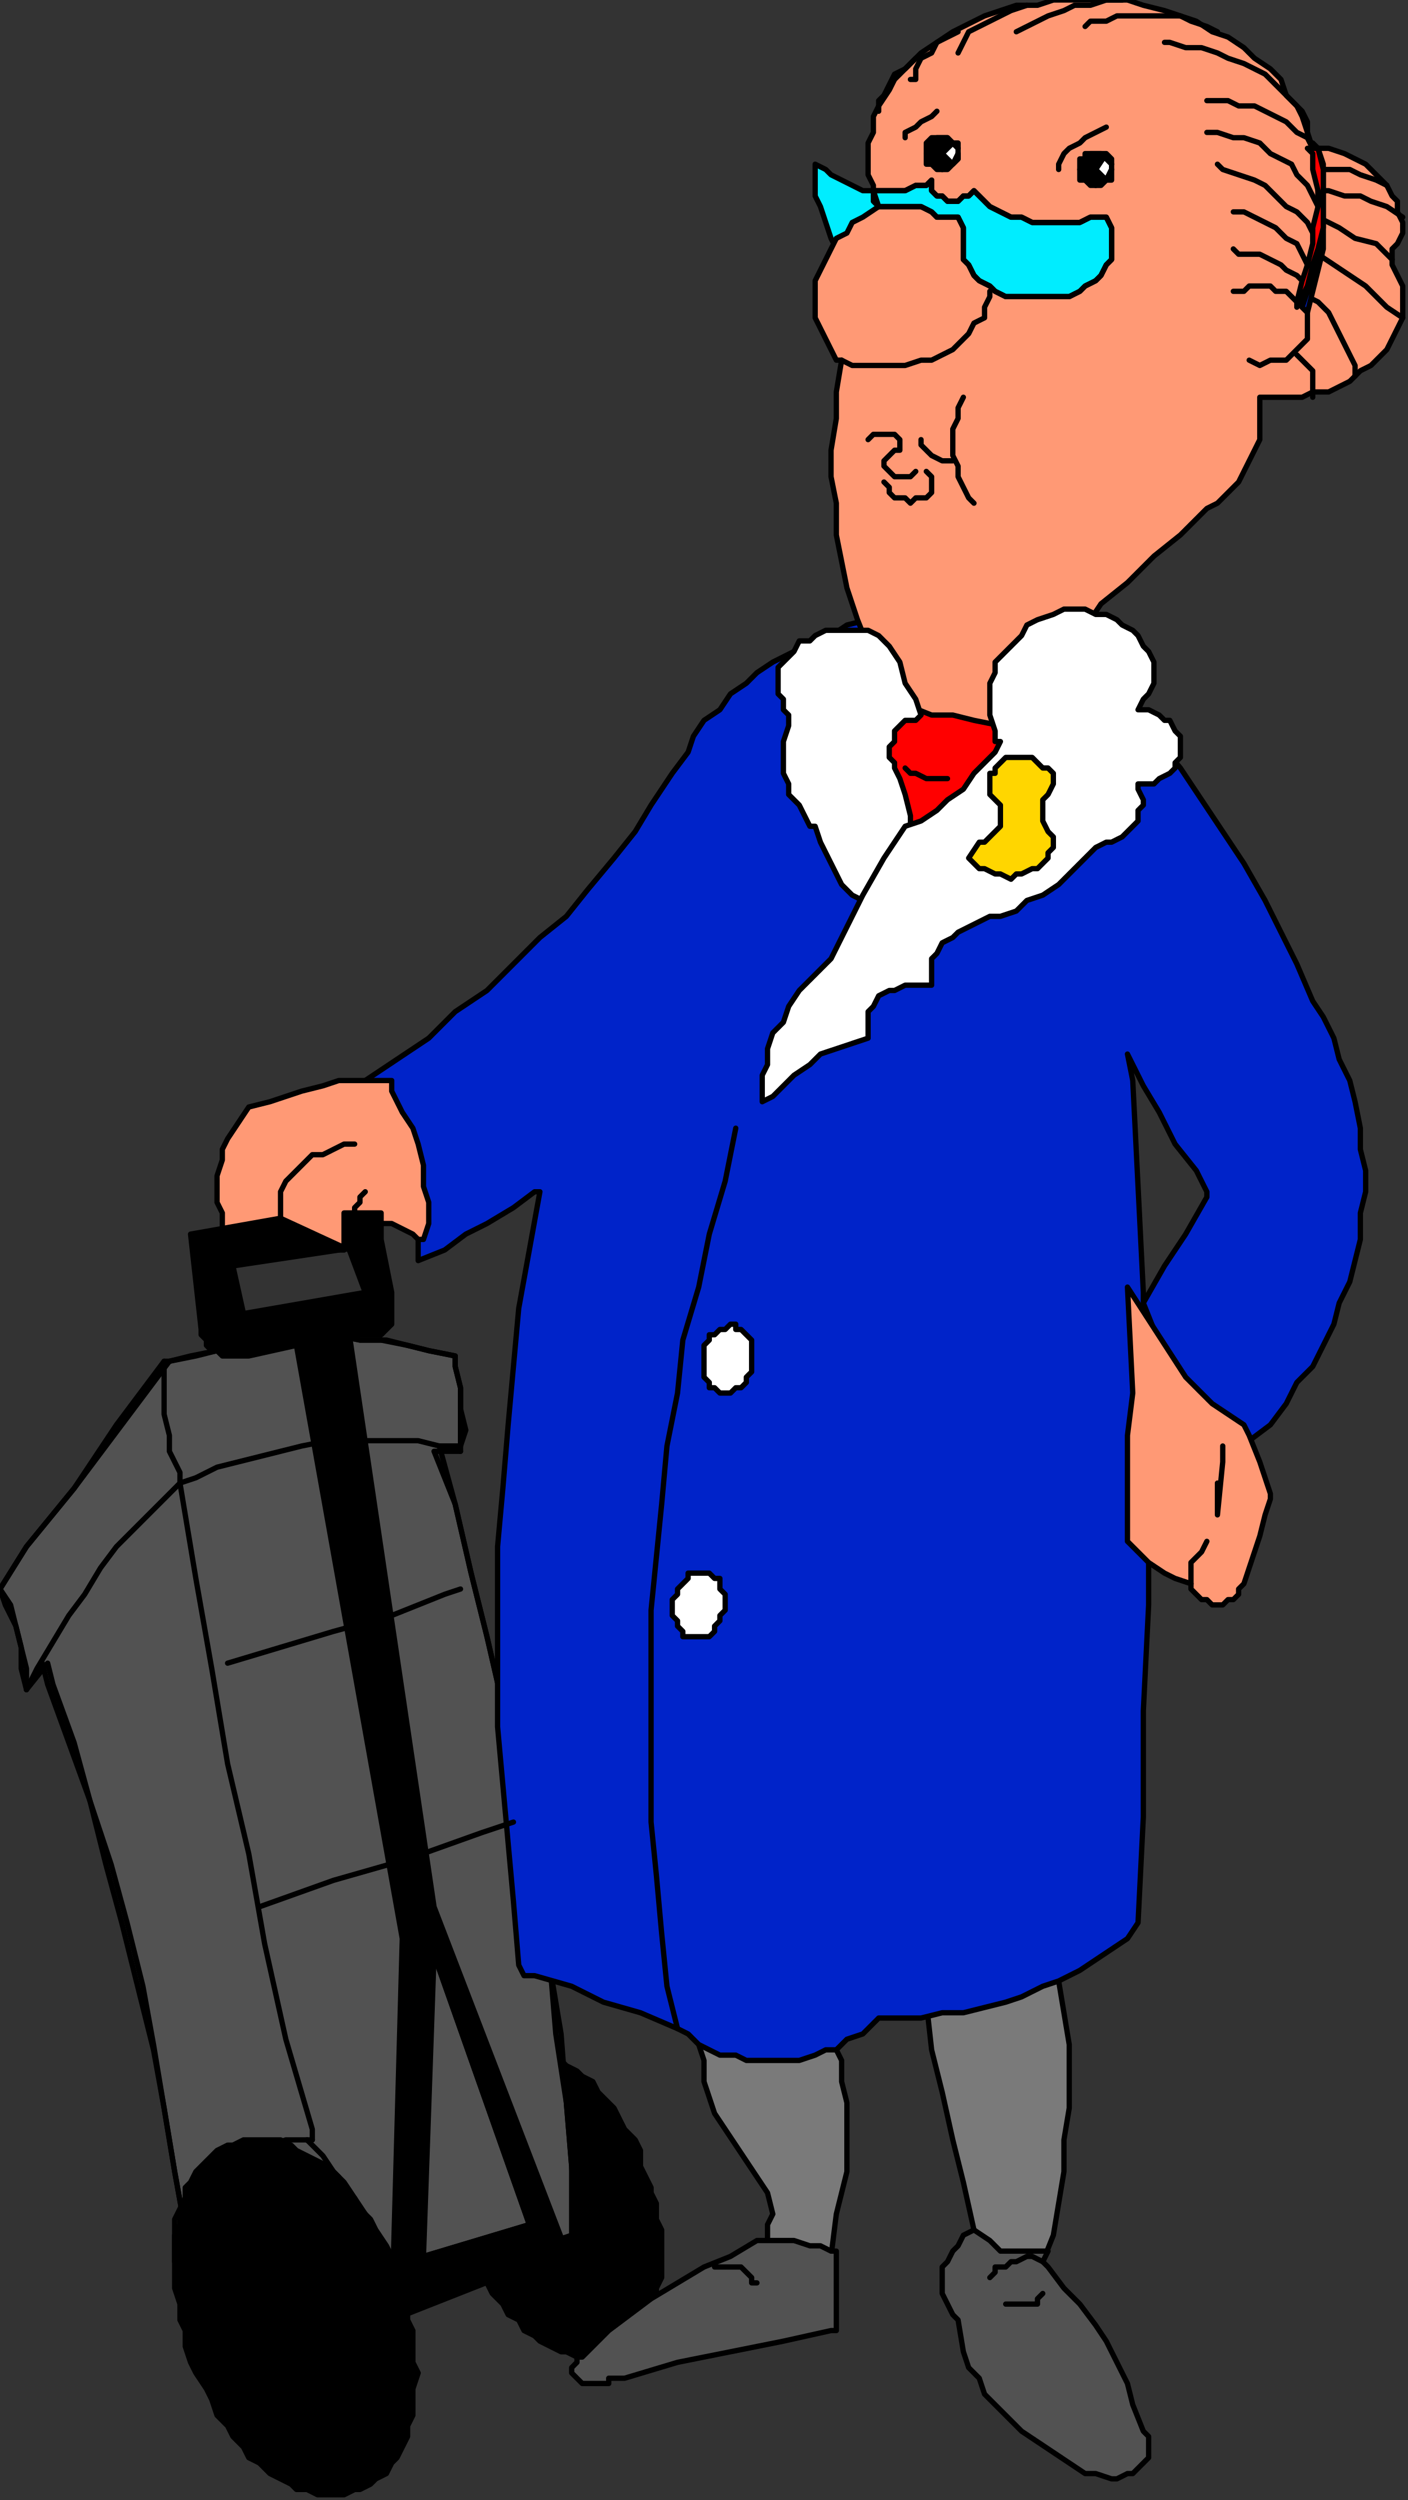 <?xml version="1.0" encoding="UTF-8" standalone="no"?>
<svg
   xmlns:dc="http://purl.org/dc/elements/1.1/"
   xmlns:cc="http://creativecommons.org/ns#"
   xmlns:rdf="http://www.w3.org/1999/02/22-rdf-syntax-ns#"
   xmlns:svg="http://www.w3.org/2000/svg"
   xmlns="http://www.w3.org/2000/svg"
   xmlns:sodipodi="http://sodipodi.sourceforge.net/DTD/sodipodi-0.dtd"
   xmlns:inkscape="http://www.inkscape.org/namespaces/inkscape"
   version="1.0"
   width="70.379mm"
   height="124.883mm"
   id="svg205"
   sodipodi:docname="CWOMN020.WMF">
  <rect width="100%" height="100%" fill="#333333" stroke="none"/>
  <sodipodi:namedview
     pagecolor="#ffffff"
     bordercolor="#666666"
     borderopacity="1"
     objecttolerance="10"
     gridtolerance="10"
     guidetolerance="10"
     inkscape:pageopacity="0"
     inkscape:pageshadow="2"
     inkscape:window-width="640"
     inkscape:window-height="480"
     id="namedview207" />
  <defs
     id="defs3">
    <pattern
       id="WMFhbasepattern"
       patternUnits="userSpaceOnUse"
       width="6"
       height="6"
       x="0"
       y="0" />
  </defs>
  <path
     style="fill:#000000;fill-rule:evenodd;fill-opacity:1;stroke:none;"
     d="  M 123,413   L 122,411   L 121,409   L 121,406   L 120,404   L 118,402   L 117,400   L 116,398   L 115,397   L 113,395   L 112,393   L 110,392   L 109,391   L 107,390   L 106,389   L 104,388   L 102,388   L 101,387   L 99,387   L 98,387   L 96,388   L 95,388   L 93,389   L 92,389   L 91,390   L 90,391   L 89,393   L 88,394   L 87,396   L 86,397   L 86,399   L 86,401   L 85,403   L 85,405   L 85,407   L 85,409   L 85,412   L 86,414   L 86,416   L 86,419   L 87,421   L 88,423   L 89,425   L 90,427   L 91,429   L 92,431   L 93,433   L 95,435   L 96,437   L 98,438   L 99,440   L 101,441   L 102,442   L 104,443   L 106,444   L 107,444   L 109,445   L 110,445   L 112,445   L 113,445   L 115,444   L 116,444   L 117,443   L 119,442   L 120,441   L 121,440   L 122,439   L 122,437   L 123,435   L 124,433   L 124,432   L 125,430   L 125,427   L 125,425   L 125,423   L 125,421   L 124,419   L 124,416   L 123,414   L 123,413  z "
     id="path5" />
  <path
     style="fill:none;stroke:#000000;stroke-width:1px;stroke-linecap:round;stroke-linejoin:round;stroke-miterlimit:4;stroke-dasharray:none;stroke-opacity:1;"
     d="  M 123,413   L 122,411   L 121,409   L 121,406   L 120,404   L 118,402   L 117,400   L 116,398   L 115,397   L 113,395   L 112,393   L 110,392   L 109,391   L 107,390   L 106,389   L 104,388   L 102,388   L 101,387   L 99,387   L 98,387   L 96,388   L 95,388   L 93,389   L 92,389   L 91,390   L 90,391   L 89,393   L 88,394   L 87,396   L 86,397   L 86,399   L 86,401   L 85,403   L 85,405   L 85,407   L 85,409   L 85,412   L 86,414   L 86,416   L 86,419   L 87,421   L 88,423   L 89,425   L 90,427   L 91,429   L 92,431   L 93,433   L 95,435   L 96,437   L 98,438   L 99,440   L 101,441   L 102,442   L 104,443   L 106,444   L 107,444   L 109,445   L 110,445   L 112,445   L 113,445   L 115,444   L 116,444   L 117,443   L 119,442   L 120,441   L 121,440   L 122,439   L 122,437   L 123,435   L 124,433   L 124,432   L 125,430   L 125,427   L 125,425   L 125,423   L 125,421   L 124,419   L 124,416   L 123,414   L 123,413  "
     id="path7" />
  <path
     style="fill:#525252;fill-rule:evenodd;fill-opacity:1;stroke:none;"
     d="  M 72,436   L 89,430   L 105,423   L 108,422   L 108,409   L 107,397   L 105,384   L 104,372   L 102,359   L 100,346   L 98,334   L 95,322   L 92,309   L 89,297   L 86,284   L 82,274   L 87,274   L 87,270   L 87,266   L 87,262   L 86,258   L 86,256   L 81,255   L 77,254   L 72,253   L 68,253   L 63,252   L 59,252   L 54,253   L 49,253   L 45,254   L 41,255   L 36,256   L 32,257   L 31,257   L 22,269   L 14,281   L 5,292   L 0,300   L 1,303   L 3,307   L 4,311   L 4,315   L 5,319   L 8,314   L 9,318   L 13,329   L 17,340   L 20,352   L 23,363   L 26,375   L 29,387   L 31,398   L 33,410   L 35,421   L 36,433   L 72,436  z "
     id="path9" />
  <path
     style="fill:none;stroke:#000000;stroke-width:1px;stroke-linecap:round;stroke-linejoin:round;stroke-miterlimit:4;stroke-dasharray:none;stroke-opacity:1;"
     d="  M 72,436   L 89,430   L 105,423   L 108,422   L 108,409   L 107,397   L 105,384   L 104,372   L 102,359   L 100,346   L 98,334   L 95,322   L 92,309   L 89,297   L 86,284   L 82,274   L 87,274   L 87,270   L 87,266   L 87,262   L 86,258   L 86,256   L 81,255   L 77,254   L 72,253   L 68,253   L 63,252   L 59,252   L 54,253   L 49,253   L 45,254   L 41,255   L 36,256   L 32,257   L 31,257   L 22,269   L 14,281   L 5,292   L 0,300   L 1,303   L 3,307   L 4,311   L 4,315   L 5,319   L 8,314   L 9,318   L 13,329   L 17,340   L 20,352   L 23,363   L 26,375   L 29,387   L 31,398   L 33,410   L 35,421   L 36,433   L 72,436  "
     id="path11" />
  <path
     style="fill:none;stroke:#000000;stroke-width:1px;stroke-linecap:round;stroke-linejoin:round;stroke-miterlimit:4;stroke-dasharray:none;stroke-opacity:1;"
     d="  M 73,436   L 89,430   L 105,423   L 109,422   L 108,409   L 107,397   L 106,384   L 104,372   L 102,359   L 101,346   L 98,334   L 95,322   L 92,309   L 89,297   L 86,284   L 83,273   L 87,273   L 88,270   L 87,266   L 87,262   L 86,258   L 86,256   L 81,255   L 77,254   L 73,253   L 68,253   L 63,252   L 59,252   L 54,253   L 50,253   L 45,254   L 41,255   L 37,256   L 32,257   L 32,257   L 23,269   L 14,281   L 5,292   L 0,300   L 2,303   L 3,307   L 4,311   L 5,315   L 5,319   L 9,314   L 10,318   L 14,329   L 17,340   L 21,352   L 24,363   L 27,375   L 29,386   L 31,398   L 33,410   L 35,421   L 37,433  "
     id="path13" />
  <path
     style="fill:#7a7a7a;fill-rule:evenodd;fill-opacity:1;stroke:none;"
     d="  M 174,371   L 178,371   L 182,370   L 187,369   L 191,368   L 195,366   L 199,365   L 199,369   L 200,374   L 201,380   L 202,386   L 202,392   L 202,398   L 201,404   L 201,410   L 200,416   L 199,422   L 197,427   L 195,433   L 194,432   L 191,431   L 189,429   L 187,427   L 185,425   L 184,421   L 182,412   L 180,404   L 178,395   L 176,387   L 175,378   L 174,371  z "
     id="path15" />
  <path
     style="fill:none;stroke:#000000;stroke-width:1px;stroke-linecap:round;stroke-linejoin:round;stroke-miterlimit:4;stroke-dasharray:none;stroke-opacity:1;"
     d="  M 174,371   L 178,371   L 182,370   L 187,369   L 191,368   L 195,366   L 199,365   L 199,369   L 200,374   L 201,380   L 202,386   L 202,392   L 202,398   L 201,404   L 201,410   L 200,416   L 199,422   L 197,427   L 195,433   L 194,432   L 191,431   L 189,429   L 187,427   L 185,425   L 184,421   L 182,412   L 180,404   L 178,395   L 176,387   L 175,378   L 174,371  "
     id="path17" />
  <path
     style="fill:#7a7a7a;fill-rule:evenodd;fill-opacity:1;stroke:none;"
     d="  M 134,383   L 136,383   L 139,383   L 142,383   L 144,383   L 146,382   L 149,381   L 151,380   L 153,379   L 155,378   L 155,378   L 156,381   L 157,385   L 159,389   L 159,393   L 160,397   L 160,401   L 160,405   L 160,410   L 159,414   L 158,418   L 157,426   L 151,426   L 149,427   L 148,428   L 145,428   L 145,427   L 145,425   L 145,422   L 145,420   L 146,418   L 145,414   L 143,411   L 141,408   L 139,405   L 137,402   L 135,399   L 134,396   L 133,393   L 133,389   L 132,386   L 132,383   L 134,383  z "
     id="path19" />
  <path
     style="fill:none;stroke:#000000;stroke-width:1px;stroke-linecap:round;stroke-linejoin:round;stroke-miterlimit:4;stroke-dasharray:none;stroke-opacity:1;"
     d="  M 134,383   L 136,383   L 139,383   L 142,383   L 144,383   L 146,382   L 149,381   L 151,380   L 153,379   L 155,378   L 155,378   L 156,381   L 157,385   L 159,389   L 159,393   L 160,397   L 160,401   L 160,405   L 160,410   L 159,414   L 158,418   L 157,426   L 151,426   L 149,427   L 148,428   L 145,428   L 145,427   L 145,425   L 145,422   L 145,420   L 146,418   L 145,414   L 143,411   L 141,408   L 139,405   L 137,402   L 135,399   L 134,396   L 133,393   L 133,389   L 132,386   L 132,383   L 134,383  "
     id="path21" />
  <path
     style="fill:#525252;fill-rule:evenodd;fill-opacity:1;stroke:none;"
     d="  M 157,425   L 155,424   L 153,424   L 150,423   L 147,423   L 145,423   L 143,423   L 138,426   L 133,428   L 128,431   L 123,434   L 119,437   L 115,440   L 111,444   L 110,445   L 109,445   L 109,446   L 108,447   L 108,447   L 108,448   L 109,449   L 110,450   L 111,450   L 112,450   L 113,450   L 114,450   L 115,450   L 115,449   L 118,449   L 128,446   L 138,444   L 148,442   L 157,440   L 158,440   L 158,425   L 157,425  z "
     id="path23" />
  <path
     style="fill:none;stroke:#000000;stroke-width:1px;stroke-linecap:round;stroke-linejoin:round;stroke-miterlimit:4;stroke-dasharray:none;stroke-opacity:1;"
     d="  M 157,425   L 155,424   L 153,424   L 150,423   L 147,423   L 145,423   L 143,423   L 138,426   L 133,428   L 128,431   L 123,434   L 119,437   L 115,440   L 111,444   L 110,445   L 109,445   L 109,446   L 108,447   L 108,447   L 108,448   L 109,449   L 110,450   L 111,450   L 112,450   L 113,450   L 114,450   L 115,450   L 115,449   L 118,449   L 128,446   L 138,444   L 148,442   L 157,440   L 158,440   L 158,425   L 157,425  "
     id="path25" />
  <path
     style="fill:#525252;fill-rule:evenodd;fill-opacity:1;stroke:none;"
     d="  M 197,427   L 198,428   L 201,432   L 204,435   L 207,439   L 209,442   L 211,446   L 213,450   L 214,454   L 216,459   L 217,460   L 217,462   L 217,463   L 217,464   L 216,465   L 215,466   L 214,467   L 213,467   L 211,468   L 210,468   L 207,467   L 205,467   L 202,465   L 199,463   L 196,461   L 193,459   L 191,457   L 188,454   L 186,452   L 185,449   L 183,447   L 182,444   L 181,438   L 180,437   L 179,435   L 178,433   L 178,432   L 178,430   L 178,428   L 179,427   L 180,425   L 181,424   L 182,422   L 184,421   L 187,423   L 188,424   L 189,425   L 190,425   L 191,425   L 193,425   L 194,425   L 198,425   L 197,427  z "
     id="path27" />
  <path
     style="fill:none;stroke:#000000;stroke-width:1px;stroke-linecap:round;stroke-linejoin:round;stroke-miterlimit:4;stroke-dasharray:none;stroke-opacity:1;"
     d="  M 197,427   L 198,428   L 201,432   L 204,435   L 207,439   L 209,442   L 211,446   L 213,450   L 214,454   L 216,459   L 217,460   L 217,462   L 217,463   L 217,464   L 216,465   L 215,466   L 214,467   L 213,467   L 211,468   L 210,468   L 207,467   L 205,467   L 202,465   L 199,463   L 196,461   L 193,459   L 191,457   L 188,454   L 186,452   L 185,449   L 183,447   L 182,444   L 181,438   L 180,437   L 179,435   L 178,433   L 178,432   L 178,430   L 178,428   L 179,427   L 180,425   L 181,424   L 182,422   L 184,421   L 187,423   L 188,424   L 189,425   L 190,425   L 191,425   L 193,425   L 194,425   L 198,425   L 197,427  "
     id="path29" />
  <path
     style="fill:none;stroke:#000000;stroke-width:1px;stroke-linecap:round;stroke-linejoin:round;stroke-miterlimit:4;stroke-dasharray:none;stroke-opacity:1;"
     d="  M 143,431   L 142,431   L 142,430   L 141,429   L 140,428   L 139,428   L 137,428   L 136,428   L 135,428   L 135,428  "
     id="path31" />
  <path
     style="fill:none;stroke:#000000;stroke-width:1px;stroke-linecap:round;stroke-linejoin:round;stroke-miterlimit:4;stroke-dasharray:none;stroke-opacity:1;"
     d="  M 197,427   L 195,426   L 194,426   L 192,427   L 191,427   L 190,428   L 188,428   L 188,429   L 187,430  "
     id="path33" />
  <path
     style="fill:none;stroke:#000000;stroke-width:1px;stroke-linecap:round;stroke-linejoin:round;stroke-miterlimit:4;stroke-dasharray:none;stroke-opacity:1;"
     d="  M 190,435   L 191,435   L 192,435   L 194,435   L 195,435   L 196,435   L 196,434   L 197,433   L 197,433  "
     id="path35" />
  <path
     style="fill:#0023c9;fill-rule:evenodd;fill-opacity:1;stroke:none;"
     d="  M 166,117   L 171,118   L 177,118   L 182,117   L 188,117   L 194,116   L 197,116   L 198,117   L 203,122   L 209,128   L 214,133   L 218,139   L 223,145   L 227,151   L 231,157   L 235,163   L 239,170   L 242,176   L 245,182   L 248,189   L 250,192   L 252,196   L 253,200   L 255,204   L 256,208   L 257,213   L 257,217   L 258,221   L 258,225   L 257,229   L 257,234   L 256,238   L 255,242   L 253,246   L 252,250   L 250,254   L 248,258   L 245,261   L 243,265   L 240,269   L 236,272   L 235,271   L 232,270   L 230,268   L 228,266   L 226,265   L 224,263   L 222,260   L 221,258   L 220,256   L 216,246   L 220,239   L 224,233   L 228,226   L 228,225   L 226,221   L 222,216   L 219,210   L 216,205   L 213,199   L 214,204   L 215,224   L 216,244   L 216,264   L 217,284   L 217,303   L 216,323   L 216,343   L 215,363   L 213,366   L 210,368   L 207,370   L 204,372   L 200,374   L 197,375   L 193,377   L 190,378   L 186,379   L 182,380   L 178,380   L 174,381   L 170,381   L 166,381   L 164,383   L 163,384   L 160,385   L 158,387   L 156,387   L 154,388   L 151,389   L 149,389   L 146,389   L 144,389   L 141,389   L 139,388   L 136,388   L 134,387   L 132,386   L 130,384   L 128,383   L 121,380   L 114,378   L 108,375   L 101,373   L 99,373   L 98,371   L 97,359   L 96,348   L 95,337   L 94,326   L 94,314   L 94,303   L 94,292   L 95,281   L 96,269   L 97,258   L 98,247   L 100,236   L 102,225   L 101,225   L 97,228   L 92,231   L 88,233   L 84,236   L 79,238   L 79,234   L 79,230   L 78,226   L 77,222   L 76,219   L 75,215   L 73,211   L 72,208   L 69,204   L 69,204   L 75,200   L 81,196   L 86,191   L 92,187   L 97,182   L 102,177   L 107,173   L 111,168   L 116,162   L 120,157   L 123,152   L 127,146   L 130,142   L 131,139   L 133,136   L 136,134   L 138,131   L 141,129   L 143,127   L 146,125   L 150,123   L 153,121   L 157,120   L 160,118   L 164,117   L 166,117  z "
     id="path37" />
  <path
     style="fill:none;stroke:#000000;stroke-width:1px;stroke-linecap:round;stroke-linejoin:round;stroke-miterlimit:4;stroke-dasharray:none;stroke-opacity:1;"
     d="  M 166,117   L 171,118   L 177,118   L 182,117   L 188,117   L 194,116   L 197,116   L 198,117   L 203,122   L 209,128   L 214,133   L 218,139   L 223,145   L 227,151   L 231,157   L 235,163   L 239,170   L 242,176   L 245,182   L 248,189   L 250,192   L 252,196   L 253,200   L 255,204   L 256,208   L 257,213   L 257,217   L 258,221   L 258,225   L 257,229   L 257,234   L 256,238   L 255,242   L 253,246   L 252,250   L 250,254   L 248,258   L 245,261   L 243,265   L 240,269   L 236,272   L 235,271   L 232,270   L 230,268   L 228,266   L 226,265   L 224,263   L 222,260   L 221,258   L 220,256   L 216,246   L 220,239   L 224,233   L 228,226   L 228,225   L 226,221   L 222,216   L 219,210   L 216,205   L 213,199   L 214,204   L 215,224   L 216,244   L 216,264   L 217,284   L 217,303   L 216,323   L 216,343   L 215,363   L 213,366   L 210,368   L 207,370   L 204,372   L 200,374   L 197,375   L 193,377   L 190,378   L 186,379   L 182,380   L 178,380   L 174,381   L 170,381   L 166,381   L 164,383   L 163,384   L 160,385   L 158,387   L 156,387   L 154,388   L 151,389   L 149,389   L 146,389   L 144,389   L 141,389   L 139,388   L 136,388   L 134,387   L 132,386   L 130,384   L 128,383   L 121,380   L 114,378   L 108,375   L 101,373   L 99,373   L 98,371   L 97,359   L 96,348   L 95,337   L 94,326   L 94,314   L 94,303   L 94,292   L 95,281   L 96,269   L 97,258   L 98,247   L 100,236   L 102,225   L 101,225   L 97,228   L 92,231   L 88,233   L 84,236   L 79,238   L 79,234   L 79,230   L 78,226   L 77,222   L 76,219   L 75,215   L 73,211   L 72,208   L 69,204   L 69,204   L 75,200   L 81,196   L 86,191   L 92,187   L 97,182   L 102,177   L 107,173   L 111,168   L 116,162   L 120,157   L 123,152   L 127,146   L 130,142   L 131,139   L 133,136   L 136,134   L 138,131   L 141,129   L 143,127   L 146,125   L 150,123   L 153,121   L 157,120   L 160,118   L 164,117   L 166,117  "
     id="path39" />
  <path
     style="fill:#00edff;fill-rule:evenodd;fill-opacity:1;stroke:none;"
     d="  M 165,36   L 163,36   L 161,35   L 159,34   L 157,33   L 156,32   L 154,31   L 154,34   L 154,37   L 155,39   L 156,42   L 157,45   L 158,47   L 159,49   L 164,47   L 169,45   L 165,36   L 165,36  z "
     id="path41" />
  <path
     style="fill:none;stroke:#000000;stroke-width:1px;stroke-linecap:round;stroke-linejoin:round;stroke-miterlimit:4;stroke-dasharray:none;stroke-opacity:1;"
     d="  M 165,36   L 163,36   L 161,35   L 159,34   L 157,33   L 156,32   L 154,31   L 154,34   L 154,37   L 155,39   L 156,42   L 157,45   L 158,47   L 159,49   L 164,47   L 169,45   L 165,36   L 165,36  "
     id="path43" />
  <path
     style="fill:#ff9975;fill-rule:evenodd;fill-opacity:1;stroke:none;"
     d="  M 177,148   L 177,148   L 177,147   L 178,146   L 178,146   L 179,145   L 180,144   L 181,144   L 182,144   L 183,144   L 184,144   L 185,145   L 188,140   L 192,135   L 195,130   L 199,125   L 204,120   L 208,114   L 213,110   L 218,105   L 223,101   L 228,96   L 230,95   L 232,93   L 234,91   L 235,89   L 236,87   L 237,85   L 238,83   L 238,81   L 238,79   L 238,76   L 238,75   L 241,75   L 243,75   L 246,75   L 248,74   L 251,74   L 253,73   L 255,72   L 257,70   L 259,69   L 261,67   L 262,66   L 263,64   L 264,62   L 265,60   L 265,58   L 265,56   L 265,54   L 264,52   L 263,50   L 263,49   L 263,47   L 264,46   L 265,44   L 265,42   L 264,40   L 264,38   L 263,37   L 262,35   L 261,34   L 259,32   L 258,31   L 256,30   L 254,29   L 251,28   L 249,28   L 248,28   L 247,25   L 246,22   L 245,20   L 243,18   L 242,15   L 240,13   L 237,11   L 235,9   L 232,7   L 229,6   L 226,4   L 223,3   L 220,2   L 216,1   L 213,0   L 210,0   L 206,0   L 203,0   L 199,0   L 196,1   L 192,1   L 189,2   L 186,3   L 182,5   L 180,6   L 177,8   L 174,10   L 172,12   L 170,14   L 169,15   L 168,17   L 166,20   L 165,22   L 165,25   L 164,27   L 164,30   L 164,33   L 165,35   L 165,38   L 166,39   L 163,41   L 161,42   L 160,44   L 158,45   L 157,47   L 156,49   L 155,51   L 154,53   L 154,55   L 154,58   L 154,60   L 155,62   L 156,64   L 157,66   L 158,68   L 159,68   L 158,74   L 158,79   L 157,85   L 157,90   L 158,95   L 158,101   L 159,106   L 160,111   L 162,117   L 164,122   L 166,127   L 168,132   L 170,137   L 173,142   L 176,147   L 177,148  z "
     id="path45" />
  <path
     style="fill:none;stroke:#000000;stroke-width:1px;stroke-linecap:round;stroke-linejoin:round;stroke-miterlimit:4;stroke-dasharray:none;stroke-opacity:1;"
     d="  M 177,148   L 177,148   L 177,147   L 178,146   L 178,146   L 179,145   L 180,144   L 181,144   L 182,144   L 183,144   L 184,144   L 185,145   L 188,140   L 192,135   L 195,130   L 199,125   L 204,120   L 208,114   L 213,110   L 218,105   L 223,101   L 228,96   L 230,95   L 232,93   L 234,91   L 235,89   L 236,87   L 237,85   L 238,83   L 238,81   L 238,79   L 238,76   L 238,75   L 241,75   L 243,75   L 246,75   L 248,74   L 251,74   L 253,73   L 255,72   L 257,70   L 259,69   L 261,67   L 262,66   L 263,64   L 264,62   L 265,60   L 265,58   L 265,56   L 265,54   L 264,52   L 263,50   L 263,49   L 263,47   L 264,46   L 265,44   L 265,42   L 264,40   L 264,38   L 263,37   L 262,35   L 261,34   L 259,32   L 258,31   L 256,30   L 254,29   L 251,28   L 249,28   L 248,28   L 247,25   L 246,22   L 245,20   L 243,18   L 242,15   L 240,13   L 237,11   L 235,9   L 232,7   L 229,6   L 226,4   L 223,3   L 220,2   L 216,1   L 213,0   L 210,0   L 206,0   L 203,0   L 199,0   L 196,1   L 192,1   L 189,2   L 186,3   L 182,5   L 180,6   L 177,8   L 174,10   L 172,12   L 170,14   L 169,15   L 168,17   L 166,20   L 165,22   L 165,25   L 164,27   L 164,30   L 164,33   L 165,35   L 165,38   L 166,39   L 163,41   L 161,42   L 160,44   L 158,45   L 157,47   L 156,49   L 155,51   L 154,53   L 154,55   L 154,58   L 154,60   L 155,62   L 156,64   L 157,66   L 158,68   L 159,68   L 158,74   L 158,79   L 157,85   L 157,90   L 158,95   L 158,101   L 159,106   L 160,111   L 162,117   L 164,122   L 166,127   L 168,132   L 170,137   L 173,142   L 176,147   L 177,148  "
     id="path47" />
  <path
     style="fill:#ff9975;fill-rule:evenodd;fill-opacity:1;stroke:none;"
     d="  M 214,263   L 213,271   L 213,280   L 213,288   L 213,291   L 215,293   L 217,295   L 220,297   L 222,298   L 225,299   L 225,299   L 225,300   L 226,301   L 227,302   L 228,302   L 229,303   L 230,303   L 231,303   L 232,302   L 233,302   L 234,301   L 234,300   L 235,299   L 236,296   L 237,293   L 238,290   L 239,286   L 240,283   L 240,282   L 238,276   L 236,271   L 235,269   L 229,265   L 224,260   L 213,243   L 214,263  z "
     id="path49" />
  <path
     style="fill:none;stroke:#000000;stroke-width:1px;stroke-linecap:round;stroke-linejoin:round;stroke-miterlimit:4;stroke-dasharray:none;stroke-opacity:1;"
     d="  M 214,263   L 213,271   L 213,280   L 213,288   L 213,291   L 215,293   L 217,295   L 220,297   L 222,298   L 225,299   L 225,299   L 225,300   L 226,301   L 227,302   L 228,302   L 229,303   L 230,303   L 231,303   L 232,302   L 233,302   L 234,301   L 234,300   L 235,299   L 236,296   L 237,293   L 238,290   L 239,286   L 240,283   L 240,282   L 238,276   L 236,271   L 235,269   L 229,265   L 224,260   L 213,243   L 214,263  "
     id="path51" />
  <path
     style="fill:none;stroke:#000000;stroke-width:1px;stroke-linecap:round;stroke-linejoin:round;stroke-miterlimit:4;stroke-dasharray:none;stroke-opacity:1;"
     d="  M 228,291   L 227,293   L 226,294   L 225,295   L 225,296   L 225,298   L 225,299   L 225,299  "
     id="path53" />
  <path
     style="fill:none;stroke:#000000;stroke-width:1px;stroke-linecap:round;stroke-linejoin:round;stroke-miterlimit:4;stroke-dasharray:none;stroke-opacity:1;"
     d="  M 230,280   L 230,286   L 231,276   L 231,273  "
     id="path55" />
  <path
     style="fill:#ff9975;fill-rule:evenodd;fill-opacity:1;stroke:none;"
     d="  M 74,204   L 74,206   L 76,210   L 78,213   L 79,216   L 80,220   L 80,224   L 81,227   L 81,231   L 80,234   L 79,234   L 78,233   L 76,232   L 74,231   L 72,231   L 71,231   L 69,231   L 67,231   L 67,231   L 67,232   L 66,233   L 66,234   L 65,235   L 64,236   L 62,236   L 61,236   L 59,236   L 58,236   L 57,235   L 56,235   L 55,234   L 54,233   L 43,233   L 42,232   L 42,229   L 41,227   L 41,224   L 41,222   L 42,219   L 42,217   L 43,215   L 45,212   L 47,209   L 51,208   L 54,207   L 57,206   L 61,205   L 64,204   L 68,204   L 68,204   L 74,204  z "
     id="path57" />
  <path
     style="fill:none;stroke:#000000;stroke-width:1px;stroke-linecap:round;stroke-linejoin:round;stroke-miterlimit:4;stroke-dasharray:none;stroke-opacity:1;"
     d="  M 74,204   L 74,206   L 76,210   L 78,213   L 79,216   L 80,220   L 80,224   L 81,227   L 81,231   L 80,234   L 79,234   L 78,233   L 76,232   L 74,231   L 72,231   L 71,231   L 69,231   L 67,231   L 67,231   L 67,232   L 66,233   L 66,234   L 65,235   L 64,236   L 62,236   L 61,236   L 59,236   L 58,236   L 57,235   L 56,235   L 55,234   L 54,233   L 43,233   L 42,232   L 42,229   L 41,227   L 41,224   L 41,222   L 42,219   L 42,217   L 43,215   L 45,212   L 47,209   L 51,208   L 54,207   L 57,206   L 61,205   L 64,204   L 68,204   L 68,204   L 74,204  "
     id="path59" />
  <path
     style="fill:#ff0000;fill-rule:evenodd;fill-opacity:1;stroke:none;"
     d="  M 170,133   L 170,134   L 166,139   L 166,144   L 168,149   L 169,155   L 169,160   L 173,157   L 178,154   L 179,153   L 185,149   L 187,145   L 189,141   L 191,138   L 190,137   L 189,137   L 184,136   L 180,135   L 176,135   L 171,133   L 170,133  z "
     id="path61" />
  <path
     style="fill:none;stroke:#000000;stroke-width:1px;stroke-linecap:round;stroke-linejoin:round;stroke-miterlimit:4;stroke-dasharray:none;stroke-opacity:1;"
     d="  M 170,133   L 170,134   L 166,139   L 166,144   L 168,149   L 169,155   L 169,160   L 173,157   L 178,154   L 179,153   L 185,149   L 187,145   L 189,141   L 191,138   L 190,137   L 189,137   L 184,136   L 180,135   L 176,135   L 171,133   L 170,133  "
     id="path63" />
  <path
     style="fill:none;stroke:#000000;stroke-width:1px;stroke-linecap:round;stroke-linejoin:round;stroke-miterlimit:4;stroke-dasharray:none;stroke-opacity:1;"
     d="  M 139,213   L 137,223   L 134,233   L 132,243   L 129,253   L 128,263   L 126,273   L 125,284   L 124,294   L 123,304   L 123,314   L 123,324   L 123,334   L 123,344   L 124,354   L 125,365   L 126,375   L 128,383  "
     id="path65" />
  <path
     style="fill:#ffffff;fill-rule:evenodd;fill-opacity:1;stroke:none;"
     d="  M 137,303   L 137,302   L 137,301   L 136,300   L 136,299   L 136,298   L 135,298   L 134,297   L 133,297   L 132,297   L 131,297   L 130,297   L 130,298   L 129,299   L 128,300   L 128,301   L 127,302   L 127,303   L 127,304   L 127,305   L 128,306   L 128,307   L 129,308   L 129,309   L 130,309   L 131,309   L 132,309   L 133,309   L 134,309   L 135,308   L 135,307   L 136,306   L 136,305   L 137,304   L 137,303  z "
     id="path67" />
  <path
     style="fill:none;stroke:#000000;stroke-width:1px;stroke-linecap:round;stroke-linejoin:round;stroke-miterlimit:4;stroke-dasharray:none;stroke-opacity:1;"
     d="  M 137,303   L 137,302   L 137,301   L 136,300   L 136,299   L 136,298   L 135,298   L 134,297   L 133,297   L 132,297   L 131,297   L 130,297   L 130,298   L 129,299   L 128,300   L 128,301   L 127,302   L 127,303   L 127,304   L 127,305   L 128,306   L 128,307   L 129,308   L 129,309   L 130,309   L 131,309   L 132,309   L 133,309   L 134,309   L 135,308   L 135,307   L 136,306   L 136,305   L 137,304   L 137,303  "
     id="path69" />
  <path
     style="fill:#ffffff;fill-rule:evenodd;fill-opacity:1;stroke:none;"
     d="  M 142,257   L 142,256   L 142,255   L 142,254   L 142,253   L 141,252   L 140,251   L 139,251   L 139,250   L 138,250   L 137,251   L 136,251   L 135,252   L 134,252   L 134,253   L 133,254   L 133,255   L 133,256   L 133,258   L 133,259   L 133,260   L 134,261   L 134,262   L 135,262   L 136,263   L 136,263   L 137,263   L 138,263   L 139,262   L 140,262   L 141,261   L 141,260   L 142,259   L 142,258   L 142,257  z "
     id="path71" />
  <path
     style="fill:none;stroke:#000000;stroke-width:1px;stroke-linecap:round;stroke-linejoin:round;stroke-miterlimit:4;stroke-dasharray:none;stroke-opacity:1;"
     d="  M 142,257   L 142,256   L 142,255   L 142,254   L 142,253   L 141,252   L 140,251   L 139,251   L 139,250   L 138,250   L 137,251   L 136,251   L 135,252   L 134,252   L 134,253   L 133,254   L 133,255   L 133,256   L 133,258   L 133,259   L 133,260   L 134,261   L 134,262   L 135,262   L 136,263   L 136,263   L 137,263   L 138,263   L 139,262   L 140,262   L 141,261   L 141,260   L 142,259   L 142,258   L 142,257  "
     id="path73" />
  <path
     style="fill:none;stroke:#000000;stroke-width:1px;stroke-linecap:round;stroke-linejoin:round;stroke-miterlimit:4;stroke-dasharray:none;stroke-opacity:1;"
     d="  M 171,145   L 172,146   L 173,146   L 175,147   L 176,147   L 177,147   L 179,147  "
     id="path75" />
  <path
     style="fill:#ffffff;fill-rule:evenodd;fill-opacity:1;stroke:none;"
     d="  M 168,122   L 170,125   L 171,129   L 173,132   L 174,135   L 173,136   L 171,136   L 170,137   L 169,138   L 169,140   L 168,141   L 168,142   L 168,143   L 169,144   L 169,145   L 170,147   L 171,150   L 172,154   L 172,158   L 170,161   L 168,164   L 166,167   L 165,169   L 164,171   L 163,170   L 161,169   L 159,167   L 158,165   L 157,163   L 156,161   L 155,159   L 154,156   L 153,156   L 152,154   L 151,152   L 149,150   L 149,148   L 148,146   L 148,144   L 148,142   L 148,140   L 149,137   L 149,135   L 149,135   L 148,134   L 148,132   L 147,131   L 147,129   L 147,128   L 147,126   L 148,125   L 149,124   L 150,123   L 151,121   L 153,121   L 154,120   L 156,119   L 158,119   L 160,119   L 162,119   L 164,119   L 166,120   L 168,122  z "
     id="path77" />
  <path
     style="fill:none;stroke:#000000;stroke-width:1px;stroke-linecap:round;stroke-linejoin:round;stroke-miterlimit:4;stroke-dasharray:none;stroke-opacity:1;"
     d="  M 168,122   L 170,125   L 171,129   L 173,132   L 174,135   L 173,136   L 171,136   L 170,137   L 169,138   L 169,140   L 168,141   L 168,142   L 168,143   L 169,144   L 169,145   L 170,147   L 171,150   L 172,154   L 172,158   L 170,161   L 168,164   L 166,167   L 165,169   L 164,171   L 163,170   L 161,169   L 159,167   L 158,165   L 157,163   L 156,161   L 155,159   L 154,156   L 153,156   L 152,154   L 151,152   L 149,150   L 149,148   L 148,146   L 148,144   L 148,142   L 148,140   L 149,137   L 149,135   L 149,135   L 148,134   L 148,132   L 147,131   L 147,129   L 147,128   L 147,126   L 148,125   L 149,124   L 150,123   L 151,121   L 153,121   L 154,120   L 156,119   L 158,119   L 160,119   L 162,119   L 164,119   L 166,120   L 168,122  "
     id="path79" />
  <path
     style="fill:#ffffff;fill-rule:evenodd;fill-opacity:1;stroke:none;"
     d="  M 176,186   L 176,185   L 176,183   L 176,181   L 177,180   L 178,178   L 180,177   L 181,176   L 183,175   L 185,174   L 187,173   L 189,173   L 192,172   L 194,170   L 197,169   L 200,167   L 202,165   L 204,163   L 206,161   L 207,160   L 209,159   L 210,159   L 212,158   L 213,157   L 214,156   L 215,155   L 215,153   L 216,152   L 216,151   L 215,149   L 215,148   L 217,148   L 218,148   L 219,147   L 221,146   L 222,145   L 222,144   L 223,143   L 223,141   L 223,140   L 223,139   L 222,138   L 221,136   L 220,136   L 219,135   L 217,134   L 216,134   L 215,134   L 216,132   L 217,131   L 218,129   L 218,128   L 218,126   L 218,125   L 217,123   L 216,122   L 215,120   L 214,119   L 212,118   L 211,117   L 209,116   L 207,116   L 205,115   L 203,115   L 201,115   L 199,116   L 199,116   L 196,117   L 194,118   L 193,120   L 191,122   L 190,123   L 188,125   L 188,127   L 187,129   L 187,131   L 187,133   L 187,135   L 188,138   L 188,140   L 189,140   L 188,142   L 186,144   L 184,146   L 182,149   L 179,151   L 177,153   L 174,155   L 171,156   L 167,162   L 163,169   L 160,175   L 157,181   L 155,183   L 153,185   L 151,187   L 149,190   L 148,193   L 146,195   L 145,198   L 145,201   L 144,203   L 144,206   L 144,208   L 146,207   L 148,205   L 150,203   L 153,201   L 155,199   L 158,198   L 161,197   L 164,196   L 164,195   L 164,193   L 164,192   L 164,191   L 165,190   L 166,188   L 168,187   L 169,187   L 171,186   L 172,186   L 174,186   L 176,186  z "
     id="path81" />
  <path
     style="fill:none;stroke:#000000;stroke-width:1px;stroke-linecap:round;stroke-linejoin:round;stroke-miterlimit:4;stroke-dasharray:none;stroke-opacity:1;"
     d="  M 176,186   L 176,185   L 176,183   L 176,181   L 177,180   L 178,178   L 180,177   L 181,176   L 183,175   L 185,174   L 187,173   L 189,173   L 192,172   L 194,170   L 197,169   L 200,167   L 202,165   L 204,163   L 206,161   L 207,160   L 209,159   L 210,159   L 212,158   L 213,157   L 214,156   L 215,155   L 215,153   L 216,152   L 216,151   L 215,149   L 215,148   L 217,148   L 218,148   L 219,147   L 221,146   L 222,145   L 222,144   L 223,143   L 223,141   L 223,140   L 223,139   L 222,138   L 221,136   L 220,136   L 219,135   L 217,134   L 216,134   L 215,134   L 216,132   L 217,131   L 218,129   L 218,128   L 218,126   L 218,125   L 217,123   L 216,122   L 215,120   L 214,119   L 212,118   L 211,117   L 209,116   L 207,116   L 205,115   L 203,115   L 201,115   L 199,116   L 199,116   L 196,117   L 194,118   L 193,120   L 191,122   L 190,123   L 188,125   L 188,127   L 187,129   L 187,131   L 187,133   L 187,135   L 188,138   L 188,140   L 189,140   L 188,142   L 186,144   L 184,146   L 182,149   L 179,151   L 177,153   L 174,155   L 171,156   L 167,162   L 163,169   L 160,175   L 157,181   L 155,183   L 153,185   L 151,187   L 149,190   L 148,193   L 146,195   L 145,198   L 145,201   L 144,203   L 144,206   L 144,208   L 146,207   L 148,205   L 150,203   L 153,201   L 155,199   L 158,198   L 161,197   L 164,196   L 164,195   L 164,193   L 164,192   L 164,191   L 165,190   L 166,188   L 168,187   L 169,187   L 171,186   L 172,186   L 174,186   L 176,186  "
     id="path83" />
  <path
     style="fill:#ffd600;fill-rule:evenodd;fill-opacity:1;stroke:none;"
     d="  M 187,150   L 187,150   L 188,151   L 189,152   L 189,153   L 189,154   L 189,155   L 189,156   L 188,157   L 187,158   L 186,159   L 185,159   L 183,162   L 184,163   L 185,164   L 186,164   L 188,165   L 189,165   L 191,166   L 192,165   L 193,165   L 195,164   L 196,164   L 197,163   L 198,162   L 198,161   L 199,160   L 199,158   L 199,158   L 198,157   L 197,155   L 197,154   L 197,152   L 197,151   L 198,150   L 199,148   L 199,147   L 199,146   L 198,145   L 197,145   L 196,144   L 195,143   L 194,143   L 193,143   L 191,143   L 190,143   L 189,144   L 188,145   L 188,146   L 187,146   L 187,147   L 187,148   L 187,150  z "
     id="path85" />
  <path
     style="fill:none;stroke:#000000;stroke-width:1px;stroke-linecap:round;stroke-linejoin:round;stroke-miterlimit:4;stroke-dasharray:none;stroke-opacity:1;"
     d="  M 187,150   L 187,150   L 188,151   L 189,152   L 189,153   L 189,154   L 189,155   L 189,156   L 188,157   L 187,158   L 186,159   L 185,159   L 183,162   L 184,163   L 185,164   L 186,164   L 188,165   L 189,165   L 191,166   L 192,165   L 193,165   L 195,164   L 196,164   L 197,163   L 198,162   L 198,161   L 199,160   L 199,158   L 199,158   L 198,157   L 197,155   L 197,154   L 197,152   L 197,151   L 198,150   L 199,148   L 199,147   L 199,146   L 198,145   L 197,145   L 196,144   L 195,143   L 194,143   L 193,143   L 191,143   L 190,143   L 189,144   L 188,145   L 188,146   L 187,146   L 187,147   L 187,148   L 187,150  "
     id="path87" />
  <path
     style="fill:none;stroke:#000000;stroke-width:1px;stroke-linecap:round;stroke-linejoin:round;stroke-miterlimit:4;stroke-dasharray:none;stroke-opacity:1;"
     d="  M 67,216   L 65,216   L 63,217   L 61,218   L 59,218   L 58,219   L 56,221   L 55,222   L 54,223   L 53,225   L 53,227   L 53,228   L 53,230   L 53,231   L 54,232  "
     id="path89" />
  <path
     style="fill:none;stroke:#000000;stroke-width:1px;stroke-linecap:round;stroke-linejoin:round;stroke-miterlimit:4;stroke-dasharray:none;stroke-opacity:1;"
     d="  M 69,225   L 68,226   L 68,227   L 67,228   L 67,230   L 68,231  "
     id="path91" />
  <path
     style="fill:none;stroke:#000000;stroke-width:1px;stroke-linecap:round;stroke-linejoin:round;stroke-miterlimit:4;stroke-dasharray:none;stroke-opacity:1;"
     d="  M 236,68   L 238,69   L 240,68   L 241,68   L 243,68   L 244,67   L 245,66   L 246,65   L 247,64   L 247,63   L 247,61   L 247,60   L 247,59   L 246,58   L 245,57   L 244,56   L 243,55   L 241,55   L 240,54   L 238,54   L 236,54   L 235,55   L 233,55   L 233,55  "
     id="path93" />
  <path
     style="fill:none;stroke:#000000;stroke-width:1px;stroke-linecap:round;stroke-linejoin:round;stroke-miterlimit:4;stroke-dasharray:none;stroke-opacity:1;"
     d="  M 177,21   L 176,22   L 174,23   L 173,24   L 171,25   L 171,26  "
     id="path95" />
  <path
     style="fill:none;stroke:#000000;stroke-width:1px;stroke-linecap:round;stroke-linejoin:round;stroke-miterlimit:4;stroke-dasharray:none;stroke-opacity:1;"
     d="  M 159,68   L 161,69   L 164,69   L 166,69   L 169,69   L 171,69   L 174,68   L 176,68   L 178,67   L 180,66   L 182,64   L 183,63   L 184,61   L 186,60   L 186,58   L 187,56   L 187,55  "
     id="path97" />
  <path
     style="fill:none;stroke:#000000;stroke-width:1px;stroke-linecap:round;stroke-linejoin:round;stroke-miterlimit:4;stroke-dasharray:none;stroke-opacity:1;"
     d="  M 182,75   L 181,77   L 181,79   L 180,81   L 180,83   L 180,86   L 181,88   L 181,90   L 182,92   L 183,94   L 184,95  "
     id="path99" />
  <path
     style="fill:none;stroke:#000000;stroke-width:1px;stroke-linecap:round;stroke-linejoin:round;stroke-miterlimit:4;stroke-dasharray:none;stroke-opacity:1;"
     d="  M 174,83   L 174,84   L 175,85   L 176,86   L 176,86   L 178,87   L 179,87   L 180,87  "
     id="path101" />
  <path
     style="fill:none;stroke:#000000;stroke-width:1px;stroke-linecap:round;stroke-linejoin:round;stroke-miterlimit:4;stroke-dasharray:none;stroke-opacity:1;"
     d="  M 167,91   L 168,92   L 168,93   L 169,94   L 170,94   L 171,94   L 172,95   L 173,94   L 174,94   L 175,94   L 176,93   L 176,92   L 176,91   L 176,90   L 176,90   L 175,89  "
     id="path103" />
  <path
     style="fill:none;stroke:#000000;stroke-width:1px;stroke-linecap:round;stroke-linejoin:round;stroke-miterlimit:4;stroke-dasharray:none;stroke-opacity:1;"
     d="  M 173,11   L 171,13   L 169,14   L 168,16   L 167,18   L 166,19   L 166,21  "
     id="path105" />
  <path
     style="fill:none;stroke:#000000;stroke-width:1px;stroke-linecap:round;stroke-linejoin:round;stroke-miterlimit:4;stroke-dasharray:none;stroke-opacity:1;"
     d="  M 181,6   L 179,7   L 177,8   L 176,10   L 174,11   L 173,13   L 173,15   L 172,15  "
     id="path107" />
  <path
     style="fill:none;stroke:#000000;stroke-width:1px;stroke-linecap:round;stroke-linejoin:round;stroke-miterlimit:4;stroke-dasharray:none;stroke-opacity:1;"
     d="  M 194,1   L 191,2   L 189,3   L 187,4   L 185,5   L 183,6   L 182,8   L 181,10   L 181,10  "
     id="path109" />
  <path
     style="fill:none;stroke:#000000;stroke-width:1px;stroke-linecap:round;stroke-linejoin:round;stroke-miterlimit:4;stroke-dasharray:none;stroke-opacity:1;"
     d="  M 212,0   L 209,0   L 206,1   L 203,1   L 201,2   L 198,3   L 196,4   L 194,5   L 192,6  "
     id="path111" />
  <path
     style="fill:none;stroke:#000000;stroke-width:1px;stroke-linecap:round;stroke-linejoin:round;stroke-miterlimit:4;stroke-dasharray:none;stroke-opacity:1;"
     d="  M 230,6   L 228,5   L 225,4   L 223,3   L 221,3   L 218,3   L 216,3   L 213,3   L 211,3   L 209,4   L 206,4   L 205,5  "
     id="path113" />
  <path
     style="fill:none;stroke:#000000;stroke-width:1px;stroke-linecap:round;stroke-linejoin:round;stroke-miterlimit:4;stroke-dasharray:none;stroke-opacity:1;"
     d="  M 248,28   L 247,26   L 247,23   L 246,21   L 244,19   L 243,18   L 241,16   L 239,14   L 237,13   L 235,12   L 232,11   L 230,10   L 227,9   L 224,9   L 221,8   L 220,8  "
     id="path115" />
  <path
     style="fill:none;stroke:#000000;stroke-width:1px;stroke-linecap:round;stroke-linejoin:round;stroke-miterlimit:4;stroke-dasharray:none;stroke-opacity:1;"
     d="  M 248,28   L 247,26   L 245,25   L 243,23   L 241,22   L 239,21   L 237,20   L 234,20   L 232,19   L 229,19   L 228,19  "
     id="path117" />
  <path
     style="fill:none;stroke:#000000;stroke-width:1px;stroke-linecap:round;stroke-linejoin:round;stroke-miterlimit:4;stroke-dasharray:none;stroke-opacity:1;"
     d="  M 249,39   L 248,37   L 247,35   L 245,33   L 244,31   L 242,30   L 240,29   L 238,27   L 235,26   L 233,26   L 230,25   L 228,25  "
     id="path119" />
  <path
     style="fill:none;stroke:#000000;stroke-width:1px;stroke-linecap:round;stroke-linejoin:round;stroke-miterlimit:4;stroke-dasharray:none;stroke-opacity:1;"
     d="  M 248,44   L 247,42   L 245,40   L 243,39   L 241,37   L 239,35   L 237,34   L 234,33   L 231,32   L 230,31  "
     id="path121" />
  <path
     style="fill:none;stroke:#000000;stroke-width:1px;stroke-linecap:round;stroke-linejoin:round;stroke-miterlimit:4;stroke-dasharray:none;stroke-opacity:1;"
     d="  M 247,50   L 246,48   L 245,46   L 243,45   L 241,43   L 239,42   L 237,41   L 235,40   L 233,40  "
     id="path123" />
  <path
     style="fill:none;stroke:#000000;stroke-width:1px;stroke-linecap:round;stroke-linejoin:round;stroke-miterlimit:4;stroke-dasharray:none;stroke-opacity:1;"
     d="  M 247,55   L 246,53   L 245,52   L 243,51   L 242,50   L 240,49   L 238,48   L 236,48   L 234,48   L 233,47  "
     id="path125" />
  <path
     style="fill:none;stroke:#000000;stroke-width:1px;stroke-linecap:round;stroke-linejoin:round;stroke-miterlimit:4;stroke-dasharray:none;stroke-opacity:1;"
     d="  M 262,35   L 260,34   L 257,33   L 255,32   L 253,32   L 250,32   L 249,32  "
     id="path127" />
  <path
     style="fill:none;stroke:#000000;stroke-width:1px;stroke-linecap:round;stroke-linejoin:round;stroke-miterlimit:4;stroke-dasharray:none;stroke-opacity:1;"
     d="  M 265,41   L 262,39   L 259,38   L 257,37   L 254,37   L 251,36   L 249,36  "
     id="path129" />
  <path
     style="fill:none;stroke:#000000;stroke-width:1px;stroke-linecap:round;stroke-linejoin:round;stroke-miterlimit:4;stroke-dasharray:none;stroke-opacity:1;"
     d="  M 263,49   L 260,46   L 256,45   L 253,43   L 249,41   L 249,41  "
     id="path131" />
  <path
     style="fill:none;stroke:#000000;stroke-width:1px;stroke-linecap:round;stroke-linejoin:round;stroke-miterlimit:4;stroke-dasharray:none;stroke-opacity:1;"
     d="  M 265,60   L 262,58   L 260,56   L 258,54   L 255,52   L 252,50   L 249,48   L 248,47  "
     id="path133" />
  <path
     style="fill:none;stroke:#000000;stroke-width:1px;stroke-linecap:round;stroke-linejoin:round;stroke-miterlimit:4;stroke-dasharray:none;stroke-opacity:1;"
     d="  M 256,71   L 256,69   L 255,67   L 254,65   L 253,63   L 252,61   L 251,59   L 249,57   L 247,56   L 247,55  "
     id="path135" />
  <path
     style="fill:none;stroke:#000000;stroke-width:1px;stroke-linecap:round;stroke-linejoin:round;stroke-miterlimit:4;stroke-dasharray:none;stroke-opacity:1;"
     d="  M 248,75   L 248,74   L 248,72   L 248,71   L 248,70   L 247,69   L 246,68   L 245,67   L 245,67  "
     id="path137" />
  <path
     style="fill:#0023c9;fill-rule:evenodd;fill-opacity:1;stroke:none;"
     d="  M 250,31   L 250,35   L 250,39   L 250,43   L 250,47   L 249,51   L 248,55   L 247,59   L 247,59   L 246,58   L 247,55   L 248,51   L 249,47   L 249,43   L 249,39   L 249,35   L 249,31   L 248,27   L 248,27   L 249,28   L 250,31  z "
     id="path139" />
  <path
     style="fill:none;stroke:#000000;stroke-width:1px;stroke-linecap:round;stroke-linejoin:round;stroke-miterlimit:4;stroke-dasharray:none;stroke-opacity:1;"
     d="  M 250,31   L 250,35   L 250,39   L 250,43   L 250,47   L 249,51   L 248,55   L 247,59   L 247,59   L 246,58   L 247,55   L 248,51   L 249,47   L 249,43   L 249,39   L 249,35   L 249,31   L 248,27   L 248,27   L 249,28   L 250,31  "
     id="path141" />
  <path
     style="fill:#ff0000;fill-rule:evenodd;fill-opacity:1;stroke:none;"
     d="  M 248,28   L 249,28   L 249,28   L 250,32   L 250,36   L 250,39   L 250,43   L 249,47   L 248,50   L 247,54   L 245,58   L 245,57   L 245,57   L 246,53   L 247,50   L 248,46   L 248,43   L 249,39   L 249,36   L 248,32   L 248,29   L 247,28   L 248,28  z "
     id="path143" />
  <path
     style="fill:none;stroke:#000000;stroke-width:1px;stroke-linecap:round;stroke-linejoin:round;stroke-miterlimit:4;stroke-dasharray:none;stroke-opacity:1;"
     d="  M 248,28   L 249,28   L 249,28   L 250,32   L 250,36   L 250,39   L 250,43   L 249,47   L 248,50   L 247,54   L 245,58   L 245,57   L 245,57   L 246,53   L 247,50   L 248,46   L 248,43   L 249,39   L 249,36   L 248,32   L 248,29   L 247,28   L 248,28  "
     id="path145" />
  <path
     style="fill:none;stroke:#000000;stroke-width:1px;stroke-linecap:round;stroke-linejoin:round;stroke-miterlimit:4;stroke-dasharray:none;stroke-opacity:1;"
     d="  M 173,89   L 173,89   L 172,90   L 171,90   L 170,90   L 169,90   L 168,89   L 168,89   L 167,88   L 167,87   L 168,86   L 168,86   L 169,85   L 170,85   L 170,84   L 170,83   L 170,83   L 169,82   L 169,82   L 168,82   L 167,82   L 166,82   L 165,82   L 164,83   L 164,83  "
     id="path147" />
  <path
     style="fill:none;stroke:#000000;stroke-width:1px;stroke-linecap:round;stroke-linejoin:round;stroke-miterlimit:4;stroke-dasharray:none;stroke-opacity:1;"
     d="  M 177,41   L 176,40   L 174,39   L 173,39   L 171,39   L 169,39   L 167,39   L 166,39  "
     id="path149" />
  <path
     style="fill:#00edff;fill-rule:evenodd;fill-opacity:1;stroke:none;"
     d="  M 165,37   L 166,39   L 165,36   L 167,36   L 169,36   L 171,36   L 173,35   L 175,35   L 176,34   L 176,35   L 176,36   L 177,37   L 178,37   L 179,38   L 180,38   L 181,38   L 182,37   L 183,37   L 184,36   L 184,36   L 185,37   L 187,39   L 189,40   L 191,41   L 193,41   L 195,42   L 197,42   L 200,42   L 202,42   L 204,42   L 206,41   L 209,41   L 209,41   L 209,41   L 210,43   L 210,44   L 210,46   L 210,47   L 210,49   L 209,50   L 208,52   L 207,53   L 205,54   L 204,55   L 202,56   L 200,56   L 198,56   L 196,56   L 194,56   L 192,56   L 190,56   L 188,55   L 187,54   L 185,53   L 184,52   L 183,50   L 182,49   L 182,47   L 182,46   L 182,44   L 182,43   L 181,41   L 179,41   L 178,41   L 177,41   L 176,40   L 174,39   L 173,39   L 171,39   L 169,39   L 168,39   L 166,39   L 165,37  z "
     id="path151" />
  <path
     style="fill:none;stroke:#000000;stroke-width:1px;stroke-linecap:round;stroke-linejoin:round;stroke-miterlimit:4;stroke-dasharray:none;stroke-opacity:1;"
     d="  M 165,37   L 166,39   L 165,36   L 167,36   L 169,36   L 171,36   L 173,35   L 175,35   L 176,34   L 176,35   L 176,36   L 177,37   L 178,37   L 179,38   L 180,38   L 181,38   L 182,37   L 183,37   L 184,36   L 184,36   L 185,37   L 187,39   L 189,40   L 191,41   L 193,41   L 195,42   L 197,42   L 200,42   L 202,42   L 204,42   L 206,41   L 209,41   L 209,41   L 209,41   L 210,43   L 210,44   L 210,46   L 210,47   L 210,49   L 209,50   L 208,52   L 207,53   L 205,54   L 204,55   L 202,56   L 200,56   L 198,56   L 196,56   L 194,56   L 192,56   L 190,56   L 188,55   L 187,54   L 185,53   L 184,52   L 183,50   L 182,49   L 182,47   L 182,46   L 182,44   L 182,43   L 181,41   L 179,41   L 178,41   L 177,41   L 176,40   L 174,39   L 173,39   L 171,39   L 169,39   L 168,39   L 166,39   L 165,37  "
     id="path153" />
  <path
     style="fill:none;stroke:#000000;stroke-width:1px;stroke-linecap:round;stroke-linejoin:round;stroke-miterlimit:4;stroke-dasharray:none;stroke-opacity:1;"
     d="  M 165,36   L 167,36   L 169,36   L 171,36   L 173,35   L 175,35   L 176,34   L 176,35   L 176,36   L 177,37   L 178,37   L 179,38   L 180,38   L 181,38   L 182,37   L 183,37   L 184,36   L 184,36   L 185,37   L 187,39   L 189,40   L 191,41   L 193,41   L 195,42   L 197,42   L 200,42   L 202,42   L 204,42   L 206,41   L 209,41   L 209,41   L 209,41   L 210,43   L 210,44   L 210,46   L 210,47   L 210,49   L 209,50   L 208,52   L 207,53   L 205,54   L 204,55   L 202,56   L 200,56   L 198,56   L 196,56   L 194,56   L 192,56   L 190,56   L 188,55   L 187,54   L 185,53   L 184,52   L 183,50   L 182,49   L 182,47   L 182,46   L 182,44   L 182,43   L 181,41   L 179,41   L 178,41   L 177,41   L 176,40   L 174,39   L 173,39   L 171,39   L 169,39   L 168,39   L 166,39  "
     id="path155" />
  <path
     style="fill:#ffffff;fill-rule:evenodd;fill-opacity:1;stroke:none;"
     d="  M 181,29   L 181,28   L 180,27   L 179,26   L 178,26   L 177,26   L 176,27   L 175,29   L 176,31   L 178,32   L 180,31   L 181,30   L 181,29  z "
     id="path157" />
  <path
     style="fill:none;stroke:#000000;stroke-width:1px;stroke-linecap:round;stroke-linejoin:round;stroke-miterlimit:4;stroke-dasharray:none;stroke-opacity:1;"
     d="  M 181,29   L 181,28   L 180,27   L 179,26   L 178,26   L 177,26   L 176,27   L 175,29   L 176,31   L 178,32   L 180,31   L 181,30   L 181,29  "
     id="path159" />
  <path
     style="fill:#000000;fill-rule:evenodd;fill-opacity:1;stroke:none;"
     d="  M 178,29   L 180,27   L 181,28   L 181,27   L 180,27   L 179,26   L 179,26   L 178,26   L 177,26   L 176,26   L 175,27   L 175,28   L 175,28   L 175,29   L 175,30   L 175,31   L 176,31   L 177,32   L 177,32   L 178,32   L 179,32   L 180,31   L 180,31   L 181,30   L 181,29   L 180,31   L 178,29  z "
     id="path161" />
  <path
     style="fill:none;stroke:#000000;stroke-width:1px;stroke-linecap:round;stroke-linejoin:round;stroke-miterlimit:4;stroke-dasharray:none;stroke-opacity:1;"
     d="  M 178,29   L 180,27   L 181,28   L 181,27   L 180,27   L 179,26   L 179,26   L 178,26   L 177,26   L 176,26   L 175,27   L 175,28   L 175,28   L 175,29   L 175,30   L 175,31   L 176,31   L 177,32   L 177,32   L 178,32   L 179,32   L 180,31   L 180,31   L 181,30   L 181,29   L 180,31   L 178,29  "
     id="path163" />
  <path
     style="fill:none;stroke:#000000;stroke-width:1px;stroke-linecap:round;stroke-linejoin:round;stroke-miterlimit:4;stroke-dasharray:none;stroke-opacity:1;"
     d="  M 209,24   L 207,25   L 205,26   L 204,27   L 202,28   L 201,29   L 200,31   L 200,32  "
     id="path165" />
  <path
     style="fill:#ffffff;fill-rule:evenodd;fill-opacity:1;stroke:none;"
     d="  M 210,32   L 210,31   L 209,30   L 208,29   L 207,29   L 206,29   L 205,30   L 204,32   L 205,34   L 207,35   L 209,34   L 210,32  z "
     id="path167" />
  <path
     style="fill:none;stroke:#000000;stroke-width:1px;stroke-linecap:round;stroke-linejoin:round;stroke-miterlimit:4;stroke-dasharray:none;stroke-opacity:1;"
     d="  M 210,32   L 210,31   L 209,30   L 208,29   L 207,29   L 206,29   L 205,30   L 204,32   L 205,34   L 207,35   L 209,34   L 210,32  "
     id="path169" />
  <path
     style="fill:#000000;fill-rule:evenodd;fill-opacity:1;stroke:none;"
     d="  M 207,32   L 209,29   L 210,31   L 210,30   L 209,29   L 208,29   L 208,29   L 207,29   L 206,29   L 205,29   L 205,30   L 204,30   L 204,31   L 204,32   L 204,33   L 204,34   L 205,34   L 206,35   L 206,35   L 207,35   L 208,35   L 209,34   L 210,34   L 210,33   L 210,32   L 209,34   L 207,32  z "
     id="path171" />
  <path
     style="fill:none;stroke:#000000;stroke-width:1px;stroke-linecap:round;stroke-linejoin:round;stroke-miterlimit:4;stroke-dasharray:none;stroke-opacity:1;"
     d="  M 207,32   L 209,29   L 210,31   L 210,30   L 209,29   L 208,29   L 208,29   L 207,29   L 206,29   L 205,29   L 205,30   L 204,30   L 204,31   L 204,32   L 204,33   L 204,34   L 205,34   L 206,35   L 206,35   L 207,35   L 208,35   L 209,34   L 210,34   L 210,33   L 210,32   L 209,34   L 207,32  "
     id="path173" />
  <path
     style="fill:none;stroke:#000000;stroke-width:1px;stroke-linecap:round;stroke-linejoin:round;stroke-miterlimit:4;stroke-dasharray:none;stroke-opacity:1;"
     d="  M 34,280   L 30,284   L 26,288   L 22,292   L 19,296   L 16,301   L 13,305   L 10,310   L 7,315   L 5,319  "
     id="path175" />
  <path
     style="fill:none;stroke:#000000;stroke-width:1px;stroke-linecap:round;stroke-linejoin:round;stroke-miterlimit:4;stroke-dasharray:none;stroke-opacity:1;"
     d="  M 31,257   L 31,261   L 31,264   L 31,267   L 32,271   L 32,274   L 34,278   L 34,280  "
     id="path177" />
  <path
     style="fill:none;stroke:#000000;stroke-width:1px;stroke-linecap:round;stroke-linejoin:round;stroke-miterlimit:4;stroke-dasharray:none;stroke-opacity:1;"
     d="  M 87,274   L 83,273   L 79,272   L 74,272   L 70,272   L 66,272   L 62,272   L 57,273   L 53,274   L 49,275   L 45,276   L 41,277   L 37,279   L 34,280  "
     id="path179" />
  <path
     style="fill:none;stroke:#000000;stroke-width:1px;stroke-linecap:round;stroke-linejoin:round;stroke-miterlimit:4;stroke-dasharray:none;stroke-opacity:1;"
     d="  M 59,404   L 56,404   L 54,404   L 51,405   L 49,405   L 46,406   L 44,407   L 42,408   L 40,410   L 38,411   L 37,413   L 35,415   L 34,417   L 33,419   L 33,421   L 33,423   L 33,425   L 33,427   L 34,429   L 35,431   L 36,433   L 36,433  "
     id="path181" />
  <path
     style="fill:none;stroke:#000000;stroke-width:1px;stroke-linecap:round;stroke-linejoin:round;stroke-miterlimit:4;stroke-dasharray:none;stroke-opacity:1;"
     d="  M 34,280   L 37,298   L 40,315   L 43,333   L 47,350   L 50,367   L 54,385   L 59,402   L 59,404  "
     id="path183" />
  <path
     style="fill:none;stroke:#000000;stroke-width:1px;stroke-linecap:round;stroke-linejoin:round;stroke-miterlimit:4;stroke-dasharray:none;stroke-opacity:1;"
     d="  M 72,436   L 72,433   L 72,430   L 72,427   L 71,424   L 70,421   L 69,418   L 67,415   L 65,412   L 63,410   L 61,407   L 59,405   L 58,404  "
     id="path185" />
  <path
     style="fill:none;stroke:#000000;stroke-width:1px;stroke-linecap:round;stroke-linejoin:round;stroke-miterlimit:4;stroke-dasharray:none;stroke-opacity:1;"
     d="  M 43,314   L 53,311   L 63,308   L 74,305   L 84,301   L 87,300  "
     id="path187" />
  <path
     style="fill:none;stroke:#000000;stroke-width:1px;stroke-linecap:round;stroke-linejoin:round;stroke-miterlimit:4;stroke-dasharray:none;stroke-opacity:1;"
     d="  M 49,360   L 63,355   L 77,351   L 91,346   L 97,344  "
     id="path189" />
  <path
     style="fill:#000000;fill-rule:evenodd;fill-opacity:1;stroke:none;"
     d="  M 77,434   L 76,431   L 75,429   L 74,426   L 73,424   L 71,421   L 70,419   L 68,417   L 67,415   L 65,413   L 64,411   L 62,409   L 60,408   L 58,407   L 56,406   L 55,405   L 53,404   L 51,404   L 49,404   L 47,404   L 46,404   L 44,405   L 43,405   L 41,406   L 40,407   L 39,408   L 37,410   L 36,412   L 35,413   L 35,415   L 34,418   L 34,420   L 33,422   L 33,424   L 33,427   L 33,430   L 33,432   L 34,435   L 34,438   L 35,440   L 35,443   L 36,446   L 37,448   L 39,451   L 40,453   L 41,456   L 43,458   L 44,460   L 46,462   L 47,464   L 49,465   L 51,467   L 53,468   L 55,469   L 56,470   L 58,470   L 60,471   L 62,471   L 63,471   L 65,471   L 67,470   L 68,470   L 70,469   L 71,468   L 73,467   L 74,465   L 75,464   L 76,462   L 77,460   L 77,458   L 78,456   L 78,453   L 78,451   L 79,448   L 78,446   L 78,443   L 78,440   L 77,438   L 77,435   L 77,434  z "
     id="path191" />
  <path
     style="fill:none;stroke:#000000;stroke-width:1px;stroke-linecap:round;stroke-linejoin:round;stroke-miterlimit:4;stroke-dasharray:none;stroke-opacity:1;"
     d="  M 77,434   L 76,431   L 75,429   L 74,426   L 73,424   L 71,421   L 70,419   L 68,417   L 67,415   L 65,413   L 64,411   L 62,409   L 60,408   L 58,407   L 56,406   L 55,405   L 53,404   L 51,404   L 49,404   L 47,404   L 46,404   L 44,405   L 43,405   L 41,406   L 40,407   L 39,408   L 37,410   L 36,412   L 35,413   L 35,415   L 34,418   L 34,420   L 33,422   L 33,424   L 33,427   L 33,430   L 33,432   L 34,435   L 34,438   L 35,440   L 35,443   L 36,446   L 37,448   L 39,451   L 40,453   L 41,456   L 43,458   L 44,460   L 46,462   L 47,464   L 49,465   L 51,467   L 53,468   L 55,469   L 56,470   L 58,470   L 60,471   L 62,471   L 63,471   L 65,471   L 67,470   L 68,470   L 70,469   L 71,468   L 73,467   L 74,465   L 75,464   L 76,462   L 77,460   L 77,458   L 78,456   L 78,453   L 78,451   L 79,448   L 78,446   L 78,443   L 78,440   L 77,438   L 77,435   L 77,434  "
     id="path193" />
  <path
     style="fill:#000000;fill-rule:evenodd;fill-opacity:1;stroke:none;"
     d="  M 53,230   L 36,233   L 38,251   L 38,252   L 39,253   L 39,254   L 40,255   L 41,255   L 42,256   L 43,256   L 44,256   L 46,256   L 47,256   L 56,254   L 76,366   L 74,438   L 107,425   L 82,360   L 66,252   L 71,252   L 72,252   L 73,251   L 74,250   L 74,249   L 74,247   L 74,246   L 74,245   L 74,244   L 72,234   L 72,229   L 65,229   L 65,236   L 64,236   L 44,239   L 46,248   L 69,244   L 66,236   L 53,230  z "
     id="path195" />
  <path
     style="fill:none;stroke:#000000;stroke-width:1px;stroke-linecap:round;stroke-linejoin:round;stroke-miterlimit:4;stroke-dasharray:none;stroke-opacity:1;"
     d="  M 53,230   L 36,233   L 38,251   L 38,252   L 39,253   L 39,254   L 40,255   L 41,255   L 42,256   L 43,256   L 44,256   L 46,256   L 47,256   L 56,254   L 76,366   L 74,438   L 107,425   L 82,360   L 66,252   L 71,252   L 72,252   L 73,251   L 74,250   L 74,249   L 74,247   L 74,246   L 74,245   L 74,244   L 72,234   L 72,229   L 65,229   L 65,236   L 64,236   L 44,239   L 46,248   L 69,244   L 66,236   L 53,230  "
     id="path197" />
  <path
     style="fill:#525252;fill-rule:evenodd;fill-opacity:1;stroke:none;"
     d="  M 82,369   L 100,420   L 80,426   L 82,369  z "
     id="path199" />
  <path
     style="fill:none;stroke:#000000;stroke-width:1px;stroke-linecap:round;stroke-linejoin:round;stroke-miterlimit:4;stroke-dasharray:none;stroke-opacity:1;"
     d="  M 82,369   L 100,420   L 80,426   L 82,369  "
     id="path201" />
  <path
     style="fill:none;stroke:#000000;stroke-width:1px;stroke-linecap:round;stroke-linejoin:round;stroke-miterlimit:4;stroke-dasharray:none;stroke-opacity:1;"
     d="  M 79,426   L 82,369   L 100,420   L 80,426  "
     id="path203" />
</svg>
